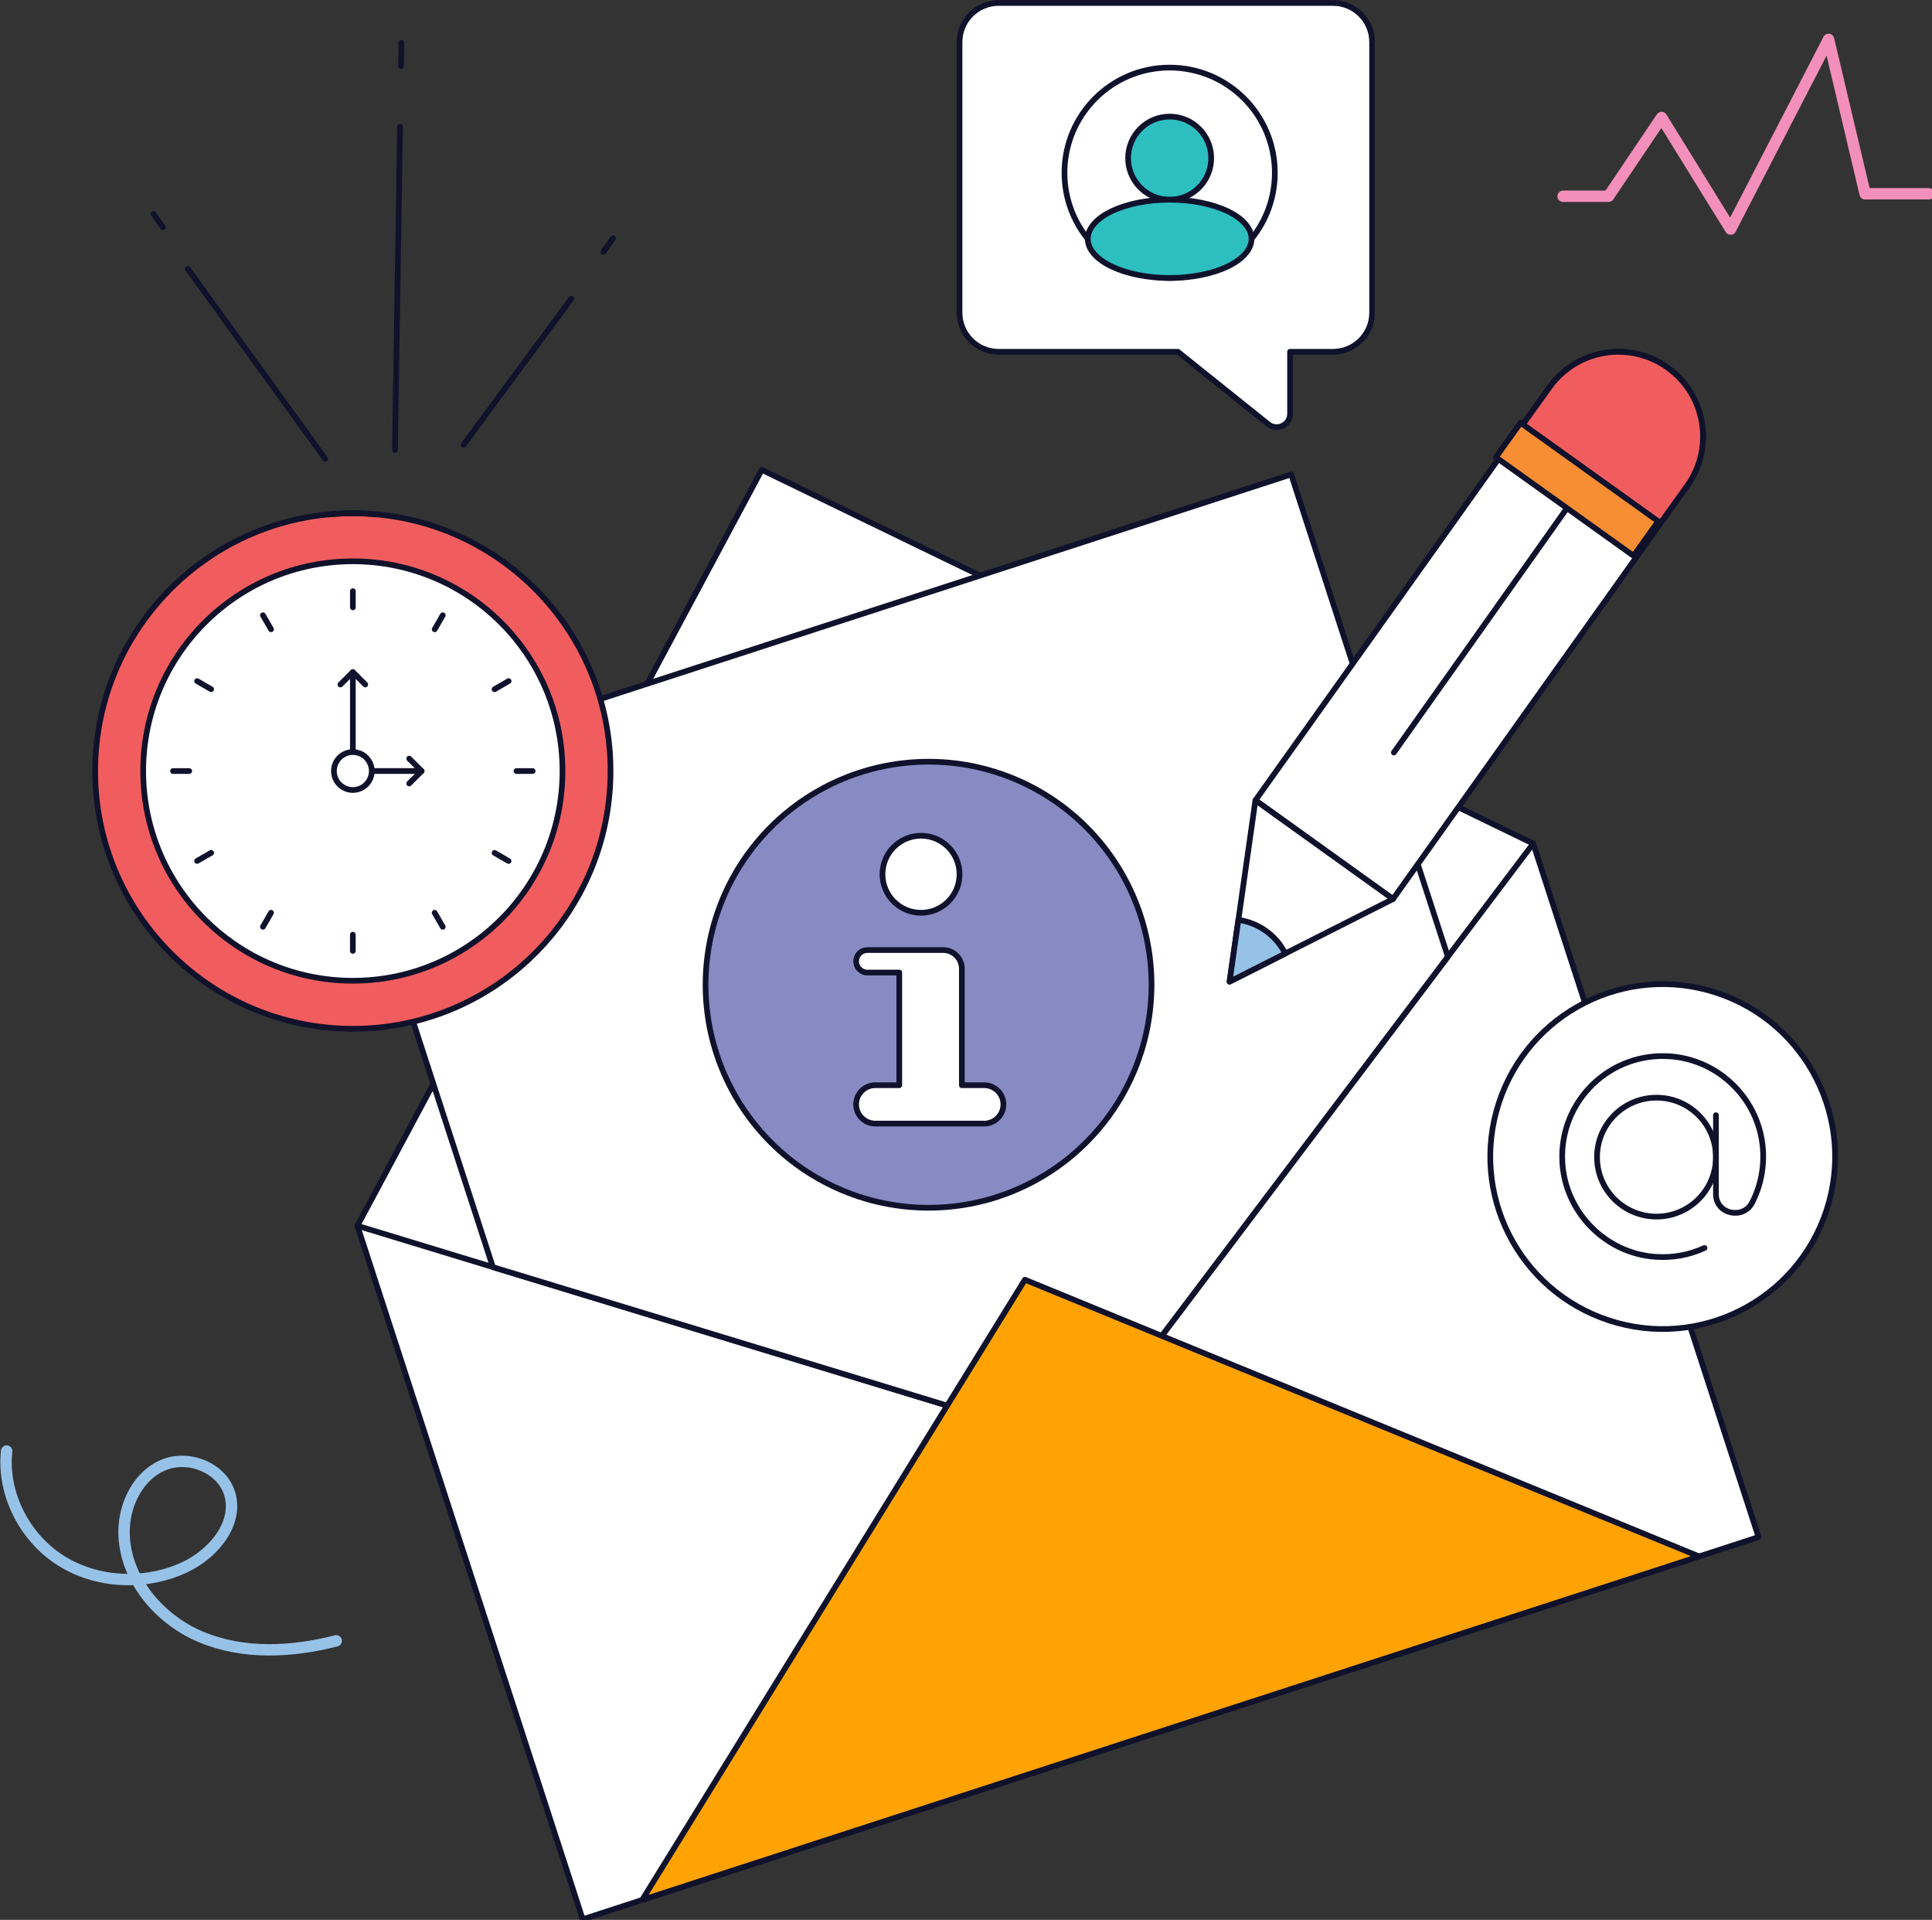 <?xml version="1.0" encoding="UTF-8" standalone="no"?>
<!-- Created with Inkscape (http://www.inkscape.org/) -->

<svg
   width="106.511mm"
   height="105.822mm"
   viewBox="0 0 106.511 105.822"
   version="1.1"
   id="svg5"
   xml:space="preserve"
   xmlns:inkscape="http://www.inkscape.org/namespaces/inkscape"
   xmlns:sodipodi="http://sodipodi.sourceforge.net/DTD/sodipodi-0.dtd"
   xmlns="http://www.w3.org/2000/svg"
   xmlns:svg="http://www.w3.org/2000/svg"><rect x="0" y="0" width="106.511" height="105.822" fill="#333333" stroke="none"/><sodipodi:namedview
     id="namedview7"
     pagecolor="#ffffff"
     bordercolor="#000000"
     borderopacity="0.25"
     inkscape:showpageshadow="2"
     inkscape:pageopacity="0.0"
     inkscape:pagecheckerboard="0"
     inkscape:deskcolor="#d1d1d1"
     inkscape:document-units="mm"
     showgrid="false" /><defs
     id="defs2"><clipPath
       id="f5ef524dc0"><path
         d="M 90,104 H 311 V 331.395 H 90 Z m 0,0"
         clip-rule="nonzero"
         id="path182" /></clipPath><clipPath
       id="d6a0ab2a3f"><path
         d="m 185,31.395 h 65 V 99 h -65 z m 0,0"
         clip-rule="nonzero"
         id="path185" /></clipPath><clipPath
       id="878a9c85ee"><path
         d="m 184,31.395 h 66 V 99 h -66 z m 0,0"
         clip-rule="nonzero"
         id="path188" /></clipPath><clipPath
       id="f906b89d4f"><path
         d="m 278,36 h 59.469 V 68 H 278 Z m 0,0"
         clip-rule="nonzero"
         id="path191" /></clipPath></defs><g
     inkscape:label="Layer 1"
     inkscape:groupmode="layer"
     id="layer1"
     transform="translate(-21.519,-87.553)"><g
       id="g367"
       transform="matrix(0.353,0,0,0.353,9.053,76.477)"><g
         id="g1084"><path
           fill="#ffffff"
           d="M 274.617,163.02 309.793,271.262 126.242,330.918 91.07,222.676 154.195,104.68 Z m 0,0"
           fill-opacity="1"
           fill-rule="nonzero"
           id="path196" /><g
           clip-path="url(#f5ef524dc0)"
           id="g200"><path
             stroke-linecap="round"
             transform="matrix(0.593,0,0,0.593,-35.975,-40.922)"
             fill="none"
             stroke-linejoin="round"
             d="M 524.01,344.05 583.356,526.655 273.682,627.295 214.342,444.69 320.842,245.631 Z m 0,0"
             stroke="#10112b"
             stroke-width="1.5"
             stroke-opacity="1"
             stroke-miterlimit="10"
             id="path198" /></g><path
           stroke-linecap="round"
           transform="matrix(0.593,0,0,0.593,-35.975,-40.922)"
           fill="none"
           stroke-linejoin="round"
           d="M 214.342,444.69 404.349,502.608 524.01,344.05"
           stroke="#10112b"
           stroke-width="1.5"
           stroke-opacity="1"
           stroke-miterlimit="10"
           id="path202" /><path
           stroke-linecap="round"
           transform="matrix(0.593,0,0,0.593,-35.975,-40.922)"
           fill-opacity="1"
           fill="#ffffff"
           fill-rule="nonzero"
           stroke-linejoin="round"
           d="m 460.268,246.85 41.262,126.986 -97.175,128.772 -154.326,-47.038 -41.262,-126.986 z m 0,0"
           stroke="#10112b"
           stroke-width="1.5"
           stroke-opacity="1"
           stroke-miterlimit="10"
           id="path204" /><path
           stroke-linecap="round"
           transform="matrix(0.593,0,0,0.593,-35.975,-40.922)"
           fill-opacity="1"
           fill="#f78e34"
           fill-rule="nonzero"
           stroke-linejoin="round"
           d="M 567.697,531.749 289.341,622.207 390.14,458.885 Z m 0,0"
           stroke="#10112b"
           stroke-width="1.5"
           stroke-opacity="1"
           stroke-miterlimit="10"
           id="path206"
           style="fill:#fea303;fill-opacity:1" /><path
           stroke-linecap="round"
           transform="matrix(0.419,-0.419,0.419,0.419,-132.433,178.316)"
           fill-opacity="1"
           fill="#888ac3"
           fill-rule="nonzero"
           stroke-linejoin="round"
           d="m 423.855,381.369 c 8e-5,1.92 -0.098,3.844 -0.279,5.76 -0.191,1.915 -0.47,3.816 -0.848,5.704 -0.377,1.887 -0.843,3.751 -1.402,5.596 -0.559,1.845 -1.207,3.649 -1.943,5.429 -0.736,1.78 -1.561,3.518 -2.465,5.214 -0.909,1.701 -1.901,3.346 -2.968,4.944 -1.072,1.603 -2.213,3.145 -3.434,4.636 -1.226,1.486 -2.512,2.912 -3.872,4.273 -1.361,1.361 -2.787,2.647 -4.273,3.872 -1.491,1.221 -3.034,2.362 -4.636,3.434 -1.598,1.067 -3.243,2.06 -4.944,2.968 -1.696,0.904 -3.434,1.729 -5.214,2.465 -1.78,0.736 -3.583,1.384 -5.429,1.943 -1.845,0.559 -3.709,1.025 -5.596,1.402 -1.883,0.373 -3.788,0.657 -5.704,0.848 -1.915,0.182 -3.835,0.275 -5.76,0.279 -1.929,-7e-5 -3.844,-0.098 -5.76,-0.28 -1.915,-0.191 -3.821,-0.475 -5.704,-0.848 -1.887,-0.378 -3.751,-0.844 -5.597,-1.403 -1.845,-0.559 -3.649,-1.207 -5.429,-1.943 -1.78,-0.736 -3.518,-1.561 -5.215,-2.465 -1.701,-0.909 -3.346,-1.892 -4.949,-2.964 -1.598,-1.067 -3.146,-2.214 -4.632,-3.439 -1.487,-1.216 -2.913,-2.512 -4.273,-3.873 -1.361,-1.361 -2.652,-2.782 -3.873,-4.273 -1.216,-1.487 -2.367,-3.029 -3.435,-4.627 -1.072,-1.603 -2.06,-3.253 -2.964,-4.949 -0.909,-1.701 -1.729,-3.434 -2.465,-5.215 -0.736,-1.78 -1.389,-3.588 -1.943,-5.429 -0.559,-1.845 -1.025,-3.709 -1.403,-5.597 -0.378,-1.887 -0.657,-3.789 -0.848,-5.704 -0.186,-1.92 -0.284,-3.835 -0.28,-5.76 -8e-5,-1.929 0.093,-3.849 0.279,-5.76 0.191,-1.915 0.475,-3.821 0.848,-5.704 0.377,-1.887 0.843,-3.751 1.402,-5.596 0.559,-1.845 1.207,-3.649 1.943,-5.429 0.736,-1.78 1.561,-3.518 2.465,-5.214 0.909,-1.701 1.896,-3.35 2.964,-4.949 1.072,-1.603 2.218,-3.141 3.439,-4.632 1.221,-1.491 2.512,-2.912 3.872,-4.273 1.361,-1.361 2.782,-2.651 4.273,-3.872 1.491,-1.221 3.029,-2.367 4.632,-3.439 1.598,-1.067 3.248,-2.055 4.949,-2.964 1.696,-0.904 3.434,-1.729 5.214,-2.465 1.78,-0.736 3.583,-1.384 5.429,-1.943 1.845,-0.559 3.709,-1.025 5.596,-1.402 1.887,-0.377 3.788,-0.657 5.704,-0.848 1.911,-0.186 3.835,-0.284 5.76,-0.279 1.925,-0.005 3.844,0.089 5.76,0.28 1.915,0.191 3.816,0.471 5.704,0.848 1.887,0.378 3.751,0.844 5.597,1.403 1.841,0.555 3.653,1.202 5.429,1.943 1.78,0.736 3.514,1.557 5.215,2.465 1.696,0.904 3.346,1.892 4.949,2.964 1.598,1.067 3.146,2.214 4.627,3.435 1.491,1.221 2.913,2.512 4.273,3.873 1.361,1.361 2.656,2.787 3.873,4.273 1.226,1.487 2.372,3.034 3.439,4.632 1.072,1.603 2.055,3.248 2.964,4.949 0.904,1.696 1.729,3.434 2.465,5.215 0.741,1.775 1.384,3.584 1.943,5.429 0.559,1.845 1.025,3.709 1.403,5.597 0.373,1.883 0.657,3.789 0.848,5.704 0.186,1.911 0.28,3.83 0.28,5.76 z m 0,0"
           stroke="#10112b"
           stroke-width="1.5"
           stroke-opacity="1"
           stroke-miterlimit="10"
           id="path208" /><path
           stroke-linecap="round"
           transform="matrix(0.593,0,0,0.593,-35.975,-40.922)"
           fill-opacity="1"
           fill="#ffffff"
           fill-rule="nonzero"
           stroke-linejoin="round"
           d="m 384.479,412.723 c 0,2.794 -2.26,5.054 -5.048,5.054 h -28.688 c -2.794,0 -5.055,-2.26 -5.055,-5.054 0,-2.788 2.26,-5.048 5.055,-5.048 h 6.314 v -29.667 h -8.409 c -1.634,0 -2.959,-1.325 -2.959,-2.959 0,-1.634 1.325,-2.965 2.959,-2.965 h 19.962 c 2.722,0 4.93,2.208 4.93,4.936 v 30.656 h 5.892 c 2.788,0 5.048,2.26 5.048,5.048 z m 0,0"
           stroke="#10112b"
           stroke-width="1.5"
           stroke-opacity="1"
           stroke-miterlimit="10"
           id="path210" /><path
           stroke-linecap="round"
           transform="matrix(0.593,0,0,0.593,-35.975,-40.922)"
           fill-opacity="1"
           fill="#ffffff"
           fill-rule="nonzero"
           stroke-linejoin="round"
           d="m 372.926,352.136 c 0,5.595 -4.541,10.135 -10.149,10.135 -5.595,0 -10.143,-4.54 -10.143,-10.135 0,-5.608 4.547,-10.155 10.143,-10.155 5.608,0 10.149,4.547 10.149,10.155 z m 0,0"
           stroke="#10112b"
           stroke-width="1.5"
           stroke-opacity="1"
           stroke-miterlimit="10"
           id="path212" /><path
           stroke-linecap="round"
           transform="matrix(0.593,0,0,0.593,-35.975,-40.922)"
           fill-opacity="1"
           fill="#ffffff"
           fill-rule="nonzero"
           stroke-linejoin="round"
           d="m 564.554,249.855 -77.463,108.792 -36.234,-25.99 77.463,-108.785 c 7.177,-10.01 21.102,-12.303 31.113,-5.127 10.004,7.176 12.298,21.107 5.121,31.111 z m 0,0"
           stroke="#10112b"
           stroke-width="1.5"
           stroke-opacity="1"
           stroke-miterlimit="10"
           id="path214" /><path
           stroke-linecap="round"
           transform="matrix(0.593,0,0,0.593,-35.975,-40.922)"
           fill-opacity="1"
           fill="#f15d5e"
           fill-rule="nonzero"
           stroke-linejoin="round"
           d="m 557.43,259.786 7.124,-9.931 c 7.177,-10.003 4.883,-23.934 -5.121,-31.111 -10.011,-7.176 -23.936,-4.883 -31.113,5.127 l -7.124,9.931 z m 0,0"
           stroke="#10112b"
           stroke-width="1.5"
           stroke-opacity="1"
           stroke-miterlimit="10"
           id="path216" /><path
           stroke-linecap="round"
           transform="matrix(0.345,-0.482,0.482,0.345,-24.473,279.448)"
           fill-opacity="1"
           fill="#f78e34"
           fill-rule="nonzero"
           stroke-linejoin="round"
           d="m 530.475,229.035 11.169,0.003 9.4e-4,44.597 -11.169,-0.003 z m 0,0"
           stroke="#10112b"
           stroke-width="1.5"
           stroke-opacity="1"
           stroke-miterlimit="10"
           id="path218" /><path
           stroke-linecap="round"
           transform="matrix(0.593,0,0,0.593,-35.975,-40.922)"
           fill-opacity="1"
           fill="#ffffff"
           fill-rule="nonzero"
           stroke-linejoin="round"
           d="m 487.091,358.647 -28.378,14.346 -14.67,7.414 2.32,-16.27 4.488,-31.48 z m 0,0"
           stroke="#10112b"
           stroke-width="1.5"
           stroke-opacity="1"
           stroke-miterlimit="10"
           id="path220" /><path
           stroke-linecap="round"
           transform="matrix(0.593,0,0,0.593,-35.975,-40.922)"
           fill-opacity="1"
           fill="#97c2e8"
           fill-rule="nonzero"
           stroke-linejoin="round"
           d="m 458.713,372.993 -14.67,7.414 2.32,-16.27 c 2.537,0.356 5.028,1.318 7.256,2.913 2.228,1.601 3.934,3.651 5.094,5.944 z m 0,0"
           stroke="#10112b"
           stroke-width="1.5"
           stroke-opacity="1"
           stroke-miterlimit="10"
           id="path222" /><path
           stroke-linecap="round"
           transform="matrix(0.593,0,0,0.593,-35.975,-40.922)"
           fill="none"
           stroke-linejoin="round"
           d="m 532.801,255.871 -45.487,64.198"
           stroke="#10112b"
           stroke-width="1.5"
           stroke-opacity="1"
           stroke-miterlimit="10"
           id="path224" /><g
           clip-path="url(#d6a0ab2a3f)"
           id="g228"><path
             fill="#ffffff"
             d="M 249.473,80.152 V 37.918 c 0,-3.371 -2.734,-6.105 -6.105,-6.105 h -52.195 c -3.371,0 -6.105,2.734 -6.105,6.105 v 42.234 c 0,3.371 2.734,6.105 6.105,6.105 h 27.98 l 14.109,11.301 c 1.371,1.098 3.402,0.125 3.402,-1.633 v -9.668 h 6.703 c 3.371,0 6.105,-2.734 6.105,-6.105 z m 0,0"
             fill-opacity="1"
             fill-rule="nonzero"
             id="path226" /></g><g
           clip-path="url(#878a9c85ee)"
           id="g232"><path
             stroke-linecap="round"
             transform="matrix(0.593,0,0,0.593,-35.975,-40.922)"
             fill="none"
             stroke-linejoin="round"
             d="m 481.588,204.253 v -71.249 c 0,-5.687 -4.613,-10.3 -10.301,-10.3 h -88.06 c -5.687,0 -10.301,4.613 -10.301,10.3 v 71.249 c 0,5.687 4.613,10.3 10.301,10.3 h 47.207 l 23.804,19.064 c 2.313,1.852 5.74,0.211 5.74,-2.755 v -16.31 h 11.309 c 5.687,0 10.301,-4.613 10.301,-10.3 z m 0,0"
             stroke="#10112b"
             stroke-width="1.5"
             stroke-opacity="1"
             stroke-miterlimit="10"
             id="path230" /></g><path
           stroke-linecap="round"
           transform="matrix(0.593,0,0,0.593,-35.975,-40.922)"
           fill-opacity="1"
           fill="#ffffff"
           fill-rule="nonzero"
           stroke-linejoin="round"
           d="m 455.965,167.422 c 0,6.59 -2.3,12.639 -6.142,17.384 -5.075,6.293 -12.845,10.313 -21.557,10.313 -8.712,0 -16.482,-4.02 -21.564,-10.313 -3.836,-4.745 -6.136,-10.794 -6.136,-17.384 0,-15.302 12.396,-27.704 27.699,-27.704 15.296,0 27.699,12.402 27.699,27.704 z m 0,0"
           stroke="#10112b"
           stroke-width="1.5"
           stroke-opacity="1"
           stroke-miterlimit="10"
           id="path234" /><path
           stroke-linecap="round"
           transform="matrix(0.593,0,0,0.593,-35.975,-40.922)"
           fill-opacity="1"
           fill="#2dbec0"
           fill-rule="nonzero"
           stroke-linejoin="round"
           d="m 439.205,163.561 c 0,2.603 -0.909,4.989 -2.425,6.867 -2.01,2.484 -5.075,4.073 -8.515,4.073 -3.44,0 -6.511,-1.588 -8.515,-4.073 -1.516,-1.878 -2.425,-4.264 -2.425,-6.867 0,-6.043 4.897,-10.939 10.94,-10.939 6.043,0 10.94,4.896 10.94,10.939 z m 0,0"
           stroke="#10112b"
           stroke-width="1.5"
           stroke-opacity="1"
           stroke-miterlimit="10"
           id="path236" /><path
           stroke-linecap="round"
           transform="matrix(0.593,0,0,0.593,-35.975,-40.922)"
           fill-opacity="1"
           fill="#2dbec0"
           fill-rule="nonzero"
           stroke-linejoin="round"
           d="m 449.822,184.813 c 0,0.672 -0.138,1.344 -0.415,2.01 -0.277,0.666 -0.685,1.305 -1.226,1.931 -0.54,0.626 -1.206,1.219 -1.99,1.786 -0.784,0.56 -1.681,1.081 -2.682,1.562 -1.002,0.474 -2.089,0.903 -3.269,1.278 -1.173,0.376 -2.419,0.699 -3.724,0.956 -1.311,0.257 -2.656,0.455 -4.046,0.586 -1.391,0.132 -2.788,0.198 -4.205,0.198 -1.417,0 -2.821,-0.066 -4.205,-0.198 -1.391,-0.132 -2.742,-0.329 -4.046,-0.586 -1.311,-0.257 -2.55,-0.58 -3.73,-0.956 -1.173,-0.376 -2.267,-0.804 -3.262,-1.278 -1.002,-0.481 -1.898,-1.002 -2.682,-1.562 -0.791,-0.567 -1.45,-1.16 -1.997,-1.786 -0.54,-0.626 -0.949,-1.265 -1.226,-1.931 -0.277,-0.666 -0.415,-1.338 -0.415,-2.01 0,-0.679 0.138,-1.351 0.415,-2.016 0.277,-0.659 0.685,-1.305 1.226,-1.931 0.547,-0.626 1.206,-1.219 1.997,-1.786 0.784,-0.56 1.681,-1.081 2.682,-1.562 0.995,-0.474 2.089,-0.903 3.262,-1.278 1.18,-0.376 2.419,-0.699 3.73,-0.956 1.305,-0.257 2.656,-0.455 4.046,-0.587 1.384,-0.132 2.788,-0.198 4.205,-0.198 1.417,0 2.814,0.066 4.205,0.198 1.391,0.132 2.735,0.33 4.046,0.587 1.305,0.257 2.55,0.58 3.724,0.956 1.18,0.376 2.267,0.804 3.269,1.278 1.002,0.481 1.898,1.002 2.682,1.562 0.784,0.567 1.45,1.16 1.99,1.786 0.54,0.626 0.949,1.272 1.226,1.931 0.277,0.666 0.415,1.338 0.415,2.016 z m 0,0"
           stroke="#10112b"
           stroke-width="1.5"
           stroke-opacity="1"
           stroke-miterlimit="10"
           id="path238" /><path
           stroke-linecap="round"
           transform="matrix(0.593,0,0,0.593,-35.975,-40.922)"
           fill-opacity="1"
           fill="#ffffff"
           fill-rule="nonzero"
           stroke-linejoin="round"
           d="m 601.255,440.611 c -7.816,23.822 -33.466,36.811 -57.29,28.995 -23.824,-7.816 -36.807,-33.463 -28.991,-57.292 7.816,-23.822 33.459,-36.798 57.283,-28.989 23.824,7.816 36.801,33.463 28.998,57.286 z m 0,0"
           stroke="#10112b"
           stroke-width="1.5"
           stroke-opacity="1"
           stroke-miterlimit="10"
           id="path240" /><path
           stroke-linecap="round"
           transform="matrix(0.593,0,0,0.593,-35.975,-40.922)"
           fill-opacity="1"
           fill="#ffffff"
           fill-rule="nonzero"
           stroke-linejoin="round"
           d="m 572.139,426.608 c 0,8.646 -7.012,15.657 -15.659,15.657 -8.647,0 -15.659,-7.012 -15.659,-15.657 0,-8.646 7.012,-15.657 15.659,-15.657 8.647,0 15.659,7.012 15.659,15.657 z m 0,0"
           stroke="#10112b"
           stroke-width="1.5"
           stroke-opacity="1"
           stroke-miterlimit="10"
           id="path242" /><path
           stroke-linecap="round"
           transform="matrix(0.593,0,0,0.593,-35.975,-40.922)"
           fill="none"
           stroke-linejoin="round"
           d="m 569.134,450.529 c -3.895,1.792 -8.304,2.662 -12.937,2.333 -13.214,-0.923 -23.877,-11.842 -24.523,-25.074 -0.784,-16.007 12.68,-29.094 28.813,-27.684 12.423,1.087 22.565,10.979 23.93,23.374 0.6,5.423 -0.455,10.616 -2.728,15.071 -2.346,4.593 -9.464,3.084 -9.549,-2.069 0,-0.04 0,-0.072 0,-0.112 v -20.798"
           stroke="#10112b"
           stroke-width="1.5"
           stroke-opacity="1"
           stroke-miterlimit="10"
           id="path244" /><path
           stroke-linecap="round"
           transform="matrix(0.593,0,0,0.593,-35.975,-40.922)"
           fill-opacity="1"
           fill="#f15d5e"
           fill-rule="nonzero"
           stroke-linejoin="round"
           d="m 281.01,324.946 c 0,37.476 -30.382,67.869 -67.861,67.869 -37.486,0 -67.867,-30.392 -67.867,-67.869 0,-37.483 30.382,-67.869 67.867,-67.869 37.479,0 67.861,30.386 67.861,67.869 z m 0,0"
           stroke="#10112b"
           stroke-width="1.5"
           stroke-opacity="1"
           stroke-miterlimit="10"
           id="path246" /><path
           stroke-linecap="round"
           transform="matrix(0.593,0,0,0.593,-35.975,-40.922)"
           fill-opacity="1"
           fill="#ffffff"
           fill-rule="nonzero"
           stroke-linejoin="round"
           d="m 268.363,324.946 c 0,30.498 -24.72,55.223 -55.214,55.223 -30.5,0 -55.221,-24.725 -55.221,-55.223 0,-30.498 24.72,-55.223 55.221,-55.223 30.494,0 55.214,24.725 55.214,55.223 z m 0,0"
           stroke="#10112b"
           stroke-width="1.5"
           stroke-opacity="1"
           stroke-miterlimit="10"
           id="path248" /><path
           stroke-linecap="round"
           transform="matrix(0.593,0,0,0.593,-35.975,-40.922)"
           fill-opacity="1"
           fill="#ffffff"
           fill-rule="nonzero"
           stroke-linejoin="round"
           d="m 219.397,257.367 c -2.056,-0.191 -4.139,-0.29 -6.248,-0.29 -2.109,0 -4.198,0.099 -6.261,0.29"
           stroke="#10112b"
           stroke-width="1.5"
           stroke-opacity="1"
           stroke-miterlimit="10"
           id="path250" /><path
           stroke-linecap="round"
           transform="matrix(0.593,0,0,0.593,-35.975,-40.922)"
           fill="none"
           stroke-linejoin="round"
           d="m 213.15,277.585 v 4.27"
           stroke="#10112b"
           stroke-width="1.5"
           stroke-opacity="1"
           stroke-miterlimit="10"
           id="path252" /><path
           stroke-linecap="round"
           transform="matrix(0.593,0,0,0.593,-35.975,-40.922)"
           fill="none"
           stroke-linejoin="round"
           d="m 189.464,283.924 2.142,3.703"
           stroke="#10112b"
           stroke-width="1.5"
           stroke-opacity="1"
           stroke-miterlimit="10"
           id="path254" /><path
           stroke-linecap="round"
           transform="matrix(0.593,0,0,0.593,-35.975,-40.922)"
           fill="none"
           stroke-linejoin="round"
           d="m 172.131,301.262 3.697,2.135"
           stroke="#10112b"
           stroke-width="1.5"
           stroke-opacity="1"
           stroke-miterlimit="10"
           id="path256" /><path
           stroke-linecap="round"
           transform="matrix(0.593,0,0,0.593,-35.975,-40.922)"
           fill="none"
           stroke-linejoin="round"
           d="m 165.785,324.946 h 4.271"
           stroke="#10112b"
           stroke-width="1.5"
           stroke-opacity="1"
           stroke-miterlimit="10"
           id="path258" /><path
           stroke-linecap="round"
           transform="matrix(0.593,0,0,0.593,-35.975,-40.922)"
           fill="none"
           stroke-linejoin="round"
           d="m 172.125,348.623 3.704,-2.135"
           stroke="#10112b"
           stroke-width="1.5"
           stroke-opacity="1"
           stroke-miterlimit="10"
           id="path260" /><path
           stroke-linecap="round"
           transform="matrix(0.593,0,0,0.593,-35.975,-40.922)"
           fill="none"
           stroke-linejoin="round"
           d="m 189.464,365.961 2.135,-3.703"
           stroke="#10112b"
           stroke-width="1.5"
           stroke-opacity="1"
           stroke-miterlimit="10"
           id="path262" /><path
           stroke-linecap="round"
           transform="matrix(0.593,0,0,0.593,-35.975,-40.922)"
           fill="none"
           stroke-linejoin="round"
           d="m 213.143,372.307 v -4.27"
           stroke="#10112b"
           stroke-width="1.5"
           stroke-opacity="1"
           stroke-miterlimit="10"
           id="path264" /><path
           stroke-linecap="round"
           transform="matrix(0.593,0,0,0.593,-35.975,-40.922)"
           fill="none"
           stroke-linejoin="round"
           d="m 236.822,365.968 -2.135,-3.703"
           stroke="#10112b"
           stroke-width="1.5"
           stroke-opacity="1"
           stroke-miterlimit="10"
           id="path266" /><path
           stroke-linecap="round"
           transform="matrix(0.593,0,0,0.593,-35.975,-40.922)"
           fill="none"
           stroke-linejoin="round"
           d="m 254.161,348.63 -3.697,-2.135"
           stroke="#10112b"
           stroke-width="1.5"
           stroke-opacity="1"
           stroke-miterlimit="10"
           id="path268" /><path
           stroke-linecap="round"
           transform="matrix(0.593,0,0,0.593,-35.975,-40.922)"
           fill="none"
           stroke-linejoin="round"
           d="m 260.508,324.946 h -4.271"
           stroke="#10112b"
           stroke-width="1.5"
           stroke-opacity="1"
           stroke-miterlimit="10"
           id="path270" /><path
           stroke-linecap="round"
           transform="matrix(0.593,0,0,0.593,-35.975,-40.922)"
           fill="none"
           stroke-linejoin="round"
           d="m 254.168,301.269 -3.704,2.135"
           stroke="#10112b"
           stroke-width="1.5"
           stroke-opacity="1"
           stroke-miterlimit="10"
           id="path272" /><path
           stroke-linecap="round"
           transform="matrix(0.593,0,0,0.593,-35.975,-40.922)"
           fill="none"
           stroke-linejoin="round"
           d="m 236.829,283.931 -2.135,3.697"
           stroke="#10112b"
           stroke-width="1.5"
           stroke-opacity="1"
           stroke-miterlimit="10"
           id="path274" /><path
           stroke-linecap="round"
           transform="matrix(0.593,0,0,0.593,-35.975,-40.922)"
           fill="none"
           stroke-linejoin="round"
           d="m 209.874,302.158 3.269,-3.269 3.275,3.269"
           stroke="#10112b"
           stroke-width="1.5"
           stroke-opacity="1"
           stroke-miterlimit="10"
           id="path276" /><path
           stroke-linecap="round"
           transform="matrix(0.593,0,0,0.593,-35.975,-40.922)"
           fill="none"
           stroke-linejoin="round"
           d="m 213.15,298.89 v 26.05 h 18.104"
           stroke="#10112b"
           stroke-width="1.5"
           stroke-opacity="1"
           stroke-miterlimit="10"
           id="path278" /><path
           stroke-linecap="round"
           transform="matrix(0.593,0,0,0.593,-35.975,-40.922)"
           fill="none"
           stroke-linejoin="round"
           d="m 227.984,321.677 3.269,3.269 -3.269,3.275"
           stroke="#10112b"
           stroke-width="1.5"
           stroke-opacity="1"
           stroke-miterlimit="10"
           id="path280" /><path
           stroke-linecap="round"
           transform="matrix(0.593,0,0,0.593,-35.975,-40.922)"
           fill-opacity="1"
           fill="#ffffff"
           fill-rule="nonzero"
           stroke-linejoin="round"
           d="m 218.132,324.946 c 0,2.755 -2.228,4.989 -4.982,4.989 -2.755,0 -4.989,-2.234 -4.989,-4.989 0,-2.755 2.234,-4.989 4.989,-4.989 2.755,0 4.982,2.234 4.982,4.989 z m 0,0"
           stroke="#10112b"
           stroke-width="1.5"
           stroke-opacity="1"
           stroke-miterlimit="10"
           id="path282" /><path
           stroke-linecap="round"
           transform="matrix(0.593,0,0,0.593,-35.975,-40.922)"
           fill="none"
           stroke-linejoin="round"
           d="m 208.767,553.976 c -11.711,3.012 -24.463,3.651 -35.614,-1.021 -11.151,-4.672 -20.213,-15.493 -20.265,-27.578 -0.04,-7.321 3.77,-15.045 10.558,-17.773 6.571,-2.629 15.217,0.85 17.26,7.618 2.405,7.993 -4.462,16.02 -12.054,19.486 -10.268,4.685 -22.901,4.158 -32.438,-1.885 -9.536,-6.043 -15.461,-17.588 -14.242,-28.811"
           stroke="#97c2e8"
           stroke-width="3"
           stroke-opacity="1"
           stroke-miterlimit="10"
           id="path284" /><g
           clip-path="url(#f906b89d4f)"
           id="g288"><path
             stroke-linecap="round"
             transform="matrix(0.593,0,0,0.593,-35.975,-40.922)"
             fill="none"
             stroke-linejoin="round"
             d="m 628.19,172.945 h -16.766 l -9.622,-40.653 -25.808,49.958 -18.176,-29.384 -13.965,20.732 h -11.961"
             stroke="#f38fbb"
             stroke-width="3"
             stroke-opacity="1"
             stroke-miterlimit="10"
             id="path286" /></g><path
           stroke-linecap="round"
           transform="matrix(0.593,0,0,0.593,-35.975,-40.922)"
           fill="none"
           stroke-linejoin="round"
           d="m 225.579,155.284 -1.344,85.088"
           stroke="#10112b"
           stroke-width="1.5"
           stroke-opacity="1"
           stroke-miterlimit="10"
           id="path290" /><path
           stroke-linecap="round"
           transform="matrix(0.593,0,0,0.593,-35.975,-40.922)"
           fill="none"
           stroke-linejoin="round"
           d="m 225.928,133.182 -0.099,6.168"
           stroke="#10112b"
           stroke-width="1.5"
           stroke-opacity="1"
           stroke-miterlimit="10"
           id="path292" /><path
           stroke-linecap="round"
           transform="matrix(0.593,0,0,0.593,-35.975,-40.922)"
           fill="none"
           stroke-linejoin="round"
           d="m 270.657,200.583 -28.365,38.465"
           stroke="#10112b"
           stroke-width="1.5"
           stroke-opacity="1"
           stroke-miterlimit="10"
           id="path294" /><path
           stroke-linecap="round"
           transform="matrix(0.593,0,0,0.593,-35.975,-40.922)"
           fill="none"
           stroke-linejoin="round"
           d="m 281.683,184.622 -2.55,3.598"
           stroke="#10112b"
           stroke-width="1.5"
           stroke-opacity="1"
           stroke-miterlimit="10"
           id="path296" /><path
           stroke-linecap="round"
           transform="matrix(0.593,0,0,0.593,-35.975,-40.922)"
           fill="none"
           stroke-linejoin="round"
           d="m 169.673,192.701 36.214,50.063"
           stroke="#10112b"
           stroke-width="1.5"
           stroke-opacity="1"
           stroke-miterlimit="10"
           id="path298" /><path
           stroke-linecap="round"
           transform="matrix(0.593,0,0,0.593,-35.975,-40.922)"
           fill="none"
           stroke-linejoin="round"
           d="m 160.651,178.269 2.445,3.486"
           stroke="#10112b"
           stroke-width="1.5"
           stroke-opacity="1"
           stroke-miterlimit="10"
           id="path300" /></g></g></g></svg>
